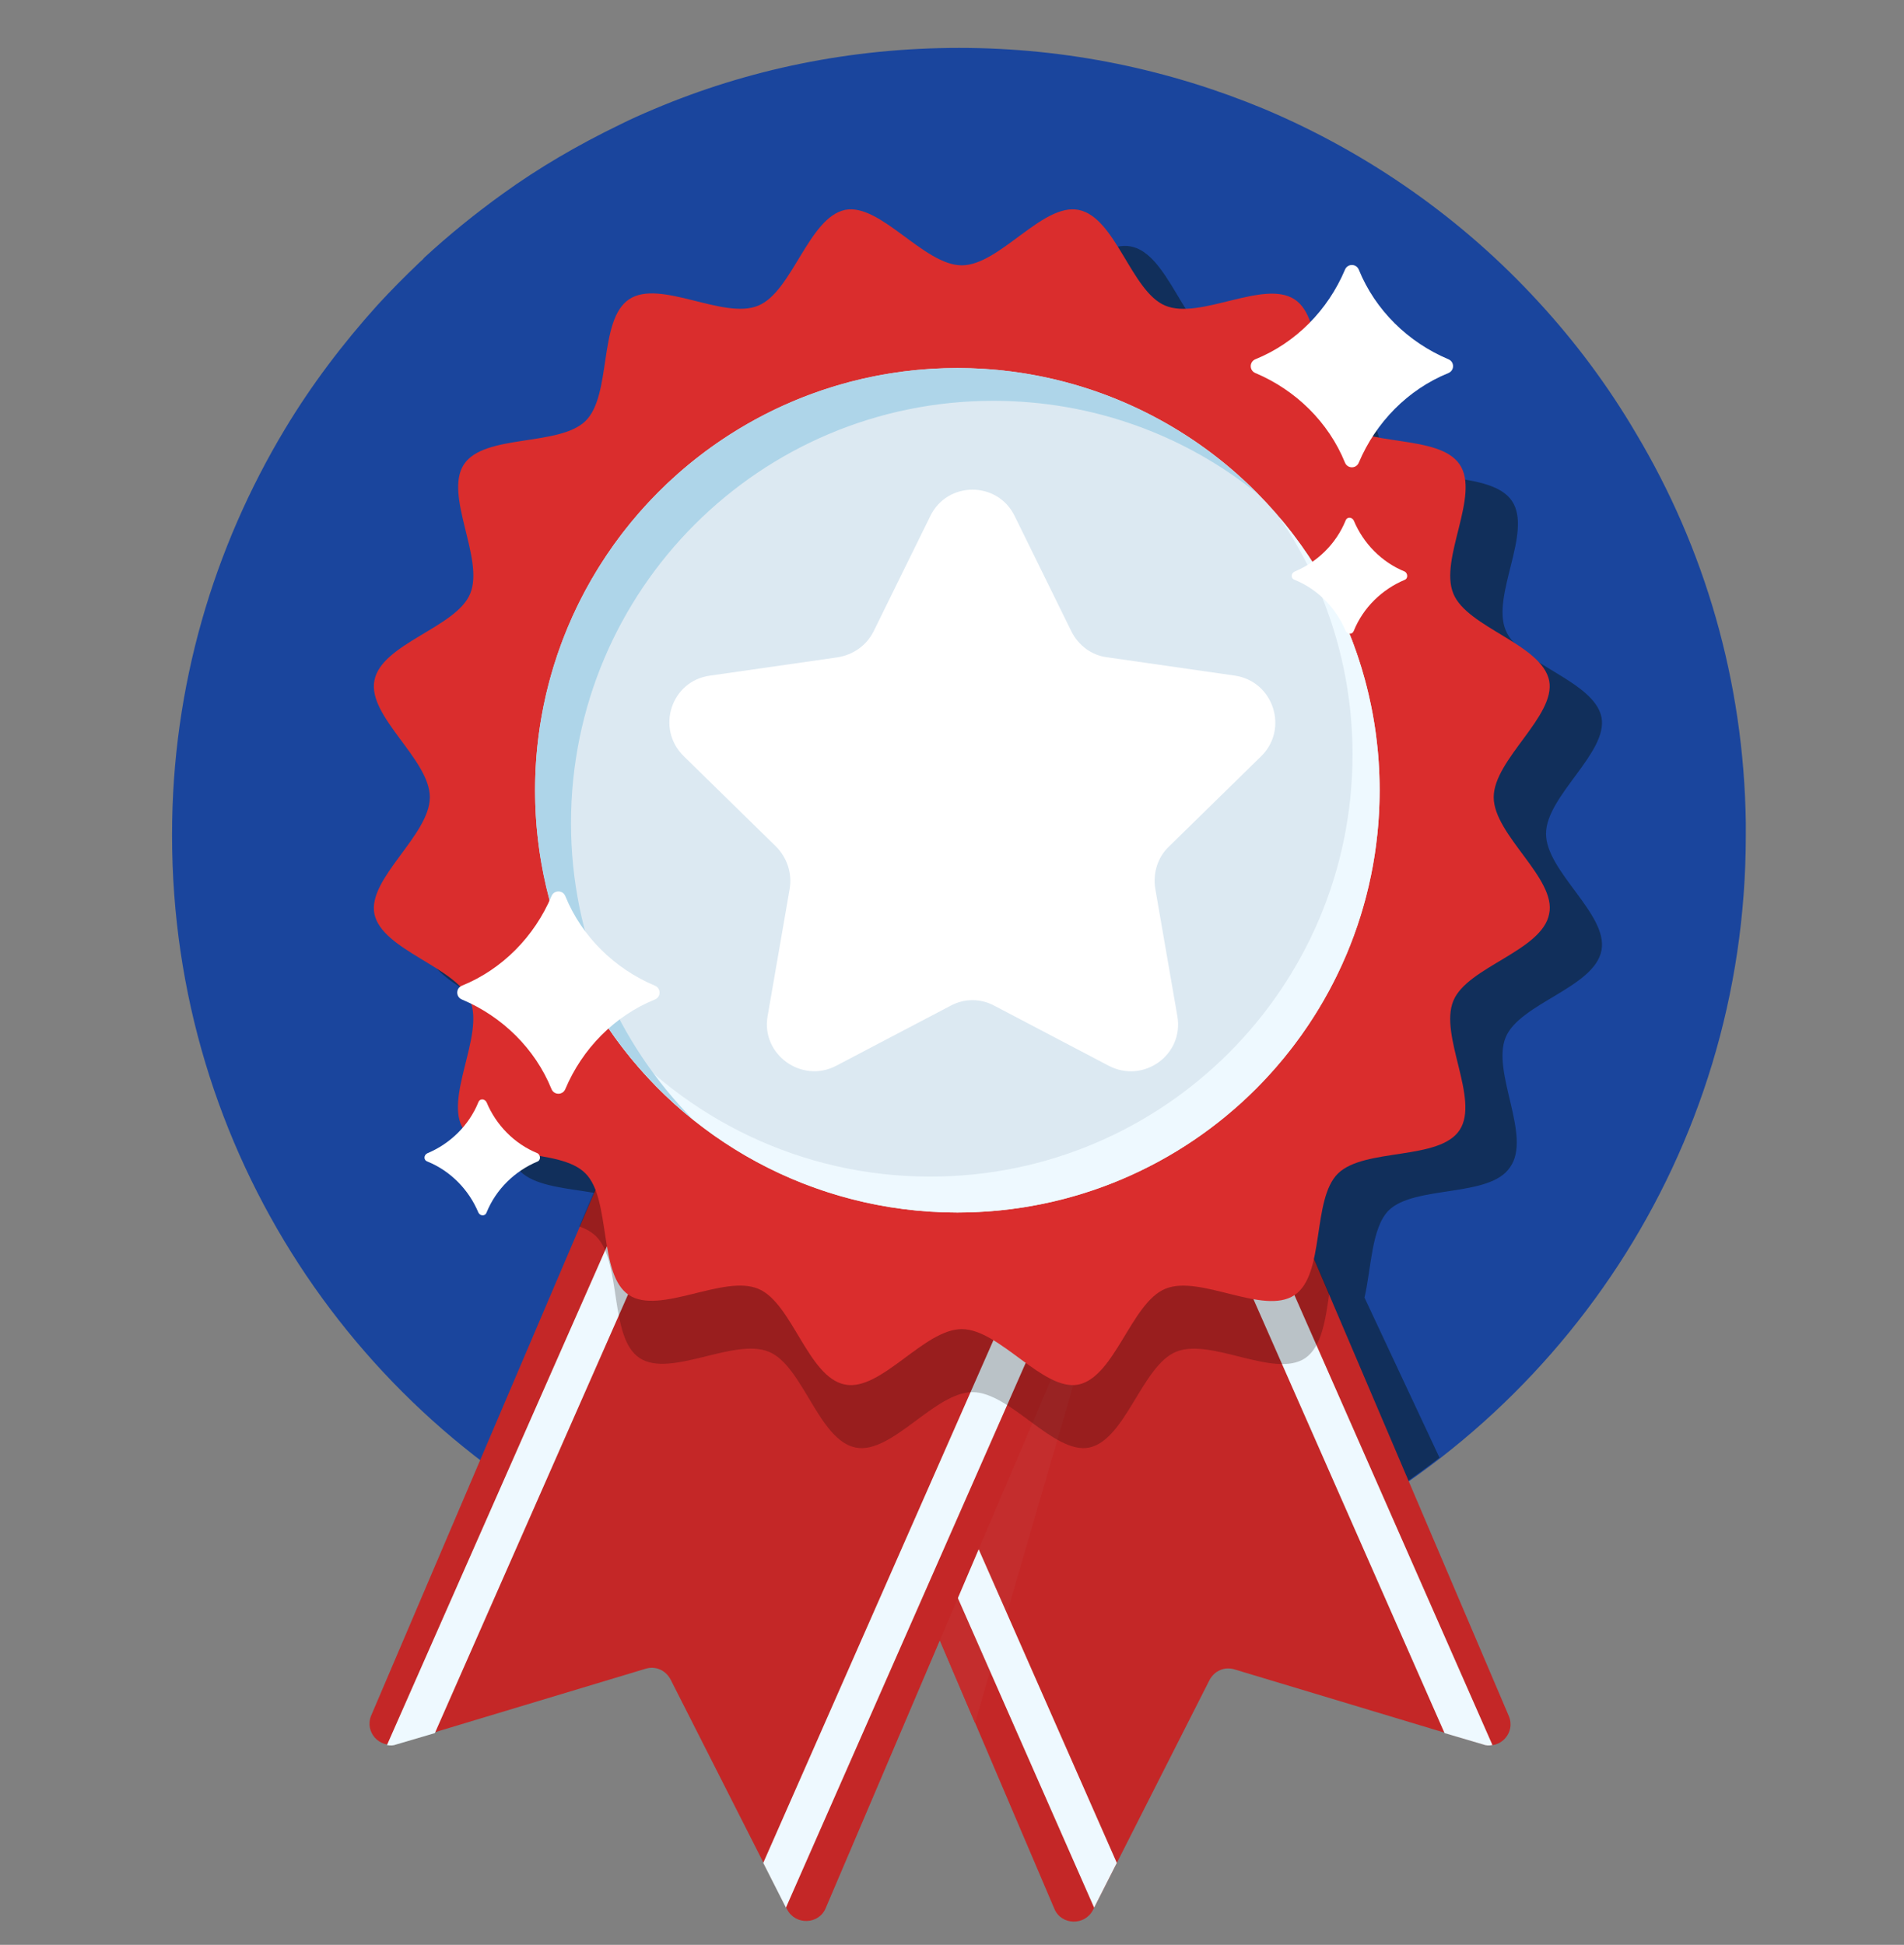 <?xml version="1.0" encoding="utf-8"?>
<!-- Generator: Adobe Illustrator 26.3.1, SVG Export Plug-In . SVG Version: 6.00 Build 0)  -->
<svg version="1.1" id="Layer_1" xmlns="http://www.w3.org/2000/svg" xmlns:xlink="http://www.w3.org/1999/xlink" x="0px" y="0px"
	 viewBox="0 0 302.1 308.6" style="enable-background:new 0 0 302.1 308.6;" xml:space="preserve">
<rect x="0" y="0" width="302.1" height="308.6" fill="#808080" stroke="none"/>
<style type="text/css">
	.st0{fill:#1A459D;}
	.st1{fill:#112F5B;}
	.st2{fill:#C42727;}
	.st3{fill:#C42D2D;}
	.st4{fill:#EEF9FF;}
	.st5{opacity:0.22;}
	.st6{fill:#DA2D2D;}
	.st7{fill:#DCE9F2;}
	.st8{fill:#AED5E9;}
	.st9{fill:#FFFFFF;}
</style>
<path class="st0" d="M277,132.6c0,50.3-29.8,93.7-72.7,113.5c-6.1,2.8-12.5,5.1-19.1,6.9c-1.3,0.4-2.7,0.7-4,1
	c-0.8,0.2-1.6,0.4-2.5,0.6c-0.7,0.1-1.3,0.3-2,0.4c-7.9,1.6-16.1,2.4-24.5,2.4c-8.4,0-16.6-0.8-24.5-2.4c-0.7-0.1-1.3-0.3-2-0.4
	c-1.1-0.2-2.2-0.5-3.4-0.8c-1.6-0.4-3.1-0.8-4.7-1.3c-6.2-1.8-12.3-4.1-18.1-6.7c-42.7-19.8-72.2-63.1-72.2-113.2v-0.2
	c0-23.5,6.6-45.5,17.9-64.3c4.2-7,9.2-13.6,14.7-19.7c2.1-2.3,4.4-4.6,6.7-6.8c0.2-0.2,0.5-0.4,0.7-0.7c3.9-3.6,8.1-7,12.4-10.1
	c5.8-4.2,12-7.8,18.6-11c1.8-0.9,3.6-1.7,5.5-2.5c14.9-6.3,31.2-9.7,48.4-9.7s33.5,3.5,48.4,9.7c16.6,7,31.5,17.5,43.5,30.6
	c5.9,6.4,11.1,13.4,15.5,20.9c10.8,18.1,17.1,39.2,17.4,61.8C277,131.3,277,132,277,132.6z"/>
<path class="st1" d="M238.9,164.6c2.2-5.4,14.1-7.9,15.2-13.8c1.1-5.7-8.8-12.5-8.8-18.5c0-6,9.9-12.9,8.8-18.5
	c-1.2-5.8-13-8.4-15.2-13.8c-2.3-5.5,4.3-15.6,1-20.5c-3.3-4.9-15.2-2.7-19.3-6.9c-4.1-4.1-2-16.1-6.9-19.3c-4.9-3.2-15,3.3-20.5,1
	c-5.4-2.2-7.9-14.1-13.8-15.2c-5.7-1.1-12.5,8.8-18.5,8.8c-6,0-12.9-9.9-18.5-8.8c-5.8,1.2-8.4,13-13.8,15.2
	c-5.5,2.3-15.6-4.3-20.5-1c-4.9,3.3-2.7,15.2-6.9,19.3c-4.1,4.1-16.1,2-19.3,6.9c-3.2,4.9,3.3,15,1,20.5
	c-2.2,5.4-14.1,7.9-15.2,13.8c-1.1,5.7,8.8,12.5,8.8,18.5c0,6-9.9,12.9-8.8,18.5c1.2,5.8,13,8.4,15.2,13.8c2.3,5.5-4.3,15.6-1,20.5
	c3.3,4.9,15.2,2.7,19.3,6.9c0.6,0.6,1.1,1.4,1.5,2.4l-13.4,31.5c4.6,3,9.5,5.7,14.5,8.1c5.3,2.5,10.9,4.6,16.6,6.2
	c1.4,0.4,2.9,0.8,4.3,1.2c1,0.3,2.1,0.5,3.1,0.7c0.6,0.1,1.2,0.3,1.8,0.4c7.3,1.5,14.8,2.2,22.5,2.2c7.7,0,15.3-0.8,22.5-2.2
	c0.6-0.1,1.2-0.2,1.8-0.4c0.8-0.2,1.5-0.3,2.3-0.5c1.2-0.3,2.5-0.6,3.7-1c2.2-0.6,4.9,4.4,7.7,10.9c4.8-1.5,9.4-3.3,13.9-5.4
	c8.7-4,16.9-9,24.4-14.8l-11.9-25.4c1.1-4.8,1.1-11,3.8-13.8c4.1-4.1,16.1-2,19.3-6.9C243.1,180.3,236.6,170.1,238.9,164.6z"/>
<g>
	<g>
		<path class="st2" d="M154.5,173.4l33.1-14.1c1.7-0.7,3.7,0.1,4.4,1.8l47.4,111.2c1.1,2.6-1.3,5.3-4,4.5l-39.5-11.9
			c-1.6-0.5-3.2,0.2-4,1.7l-18.5,36.5c-1.3,2.5-5,2.4-6.1-0.2l-47.4-111.2c-0.7-1.7,0.1-3.7,1.8-4.4L154.5,173.4z"/>
		<path class="st3" d="M178.5,191.6c0.6-1.7,5.6-4.4,3.9-5l-31.9-11.5l-28.8,12.3c-1.7,0.7-2.5,2.7-1.8,4.4l34.8,81.6L178.5,191.6z"
			/>
		<g>
			<path class="st4" d="M189.1,168.5l47.7,108.4c-0.5,0.1-1,0.1-1.5-0.1l-6.1-1.8l-45.8-104L189.1,168.5z"/>
			<polygon class="st4" points="173.6,302.7 125.1,192.5 130.7,190 177.2,295.6 			"/>
		</g>
		<path class="st2" d="M143.8,173.4l-33.1-14.1c-1.7-0.7-3.7,0.1-4.4,1.8L58.9,272.2c-1.1,2.6,1.3,5.3,4,4.5l39.5-11.9
			c1.6-0.5,3.2,0.2,4,1.7l18.5,36.5c1.3,2.5,5,2.4,6.1-0.2l47.4-111.2c0.7-1.7-0.1-3.7-1.8-4.4L143.8,173.4z"/>
		<g>
			<path class="st4" d="M109.2,168.5L61.4,276.9c0.5,0.1,1,0.1,1.5-0.1l6.1-1.8l45.8-104L109.2,168.5z"/>
			<polygon class="st4" points="124.7,302.7 173.2,192.5 167.6,190 121.1,295.6 			"/>
		</g>
	</g>
	<g>
		<path class="st5" d="M192,161c-0.7-1.7-2.7-2.5-4.4-1.8l-33.1,14.1l-5.4,2.3l-5.4-2.3l-33.1-14.1c-1.7-0.7-3.7,0.1-4.4,1.8
			l-14.3,33.6c1.1,0.4,2,0.9,2.7,1.6c4.1,4.1,2,16.1,6.9,19.3c4.9,3.2,15-3.3,20.5-1c5.4,2.2,7.9,14.1,13.8,15.2
			c5.7,1.1,12.5-8.8,18.5-8.8s12.9,9.9,18.5,8.8c5.8-1.2,8.4-13,13.8-15.2c5.5-2.3,15.6,4.3,20.5,1c2.6-1.8,3.2-6,3.8-10.2L192,161z
			"/>
		<g>
			<path class="st6" d="M237,126.5c0-6,9.9-12.9,8.8-18.5c-1.2-5.8-13-8.4-15.2-13.8c-2.3-5.5,4.3-15.6,1-20.5
				c-3.3-4.9-15.2-2.7-19.3-6.9c-4.1-4.1-2-16.1-6.9-19.3c-4.9-3.2-15,3.3-20.5,1c-5.4-2.2-7.9-14.1-13.8-15.2
				c-5.7-1.1-12.5,8.8-18.5,8.8s-12.9-9.9-18.5-8.8c-5.8,1.2-8.4,13-13.8,15.2c-5.5,2.3-15.6-4.3-20.5-1c-4.9,3.3-2.7,15.2-6.9,19.3
				s-16.1,2-19.3,6.9c-3.2,4.9,3.3,15,1,20.5c-2.2,5.4-14.1,7.9-15.2,13.8c-1.1,5.7,8.8,12.5,8.8,18.5c0,6-9.9,12.9-8.8,18.5
				c1.2,5.8,13,8.4,15.2,13.8c2.3,5.5-4.3,15.6-1,20.5c3.3,4.9,15.2,2.7,19.3,6.9c4.1,4.1,2,16.1,6.9,19.3c4.9,3.2,15-3.3,20.5-1
				c5.4,2.2,7.9,14.1,13.8,15.2c5.7,1.1,12.5-8.8,18.5-8.8c6,0,12.9,9.9,18.5,8.8c5.8-1.2,8.4-13,13.8-15.2c5.5-2.3,15.6,4.3,20.5,1
				c4.9-3.3,2.7-15.2,6.9-19.3s16.1-2,19.3-6.9c3.2-4.9-3.3-15-1-20.5c2.2-5.4,14.1-7.9,15.2-13.8C247,139.4,237,132.5,237,126.5z"
				/>
		</g>
		<circle class="st7" cx="151.9" cy="125.4" r="67"/>
		<path class="st4" d="M203,82.1c7.3,10.7,11.6,23.7,11.6,37.6c0,37-30,67-67,67c-20.5,0-38.8-9.2-51.1-23.6
			c12,17.7,32.4,29.3,55.4,29.3c37,0,67-30,67-67C218.9,108.9,212.9,93.8,203,82.1z"/>
		<path class="st8" d="M90.6,130.6c0-37,30-67,67-67c15.9,0,30.5,5.5,42,14.8c-12.1-12.3-29-20-47.7-20c-37,0-67,30-67,67
			c0,21.1,9.7,39.9,25,52.2C98,165.5,90.6,148.9,90.6,130.6z"/>
		<g>
			<path class="st9" d="M161,81.9l9,18.3c1.1,2.2,3.2,3.8,5.7,4.1l20.2,2.9c6.2,0.9,8.6,8.5,4.2,12.8l-14.6,14.3
				c-1.8,1.7-2.6,4.2-2.2,6.7l3.5,20.2c1.1,6.2-5.4,10.8-10.9,7.9l-18.1-9.5c-2.2-1.2-4.8-1.2-7,0l-18.1,9.5
				c-5.5,2.9-12-1.8-10.9-7.9l3.5-20.2c0.4-2.4-0.4-4.9-2.2-6.7l-14.6-14.3c-4.5-4.4-2-12,4.2-12.8l20.2-2.9
				c2.5-0.4,4.6-1.9,5.7-4.1l9-18.3C150.3,76.3,158.3,76.3,161,81.9z"/>
		</g>
	</g>
</g>
<path class="st9" d="M85.3,184.3c-3.6,1.5-6.6,4.4-8.1,8.1c-0.2,0.6-1,0.6-1.3,0c-1.5-3.6-4.4-6.6-8.1-8.1c-0.6-0.2-0.6-1,0-1.3
	c3.6-1.5,6.6-4.4,8.1-8.1c0.2-0.6,1-0.6,1.3,0c1.5,3.6,4.4,6.6,8.1,8.1C85.8,183.3,85.8,184.1,85.3,184.3z"/>
<path class="st9" d="M222.9,92c-3.6,1.5-6.6,4.4-8.1,8.1c-0.2,0.6-1,0.6-1.3,0c-1.5-3.6-4.4-6.6-8.1-8.1c-0.6-0.2-0.6-1,0-1.3
	c3.6-1.5,6.6-4.4,8.1-8.1c0.2-0.6,1-0.6,1.3,0c1.5,3.6,4.4,6.6,8.1,8.1C223.4,91,223.4,91.8,222.9,92z"/>
<path class="st9" d="M103.9,158.6c-6.4,2.6-11.5,7.8-14.2,14.2c-0.4,1-1.8,1-2.2,0c-2.6-6.4-7.8-11.5-14.2-14.2c-1-0.4-1-1.8,0-2.2
	c6.4-2.6,11.5-7.8,14.2-14.2c0.4-1,1.8-1,2.2,0c2.6,6.4,7.8,11.5,14.2,14.2C104.9,156.8,104.9,158.2,103.9,158.6z"/>
<path class="st9" d="M229.8,59.2c-6.4,2.6-11.5,7.8-14.2,14.2c-0.4,1-1.8,1-2.2,0c-2.6-6.4-7.8-11.5-14.2-14.2c-1-0.4-1-1.8,0-2.2
	c6.4-2.6,11.5-7.8,14.2-14.2c0.4-1,1.8-1,2.2,0c2.6,6.4,7.8,11.5,14.2,14.2C230.8,57.4,230.8,58.8,229.8,59.2z"/>
</svg>
